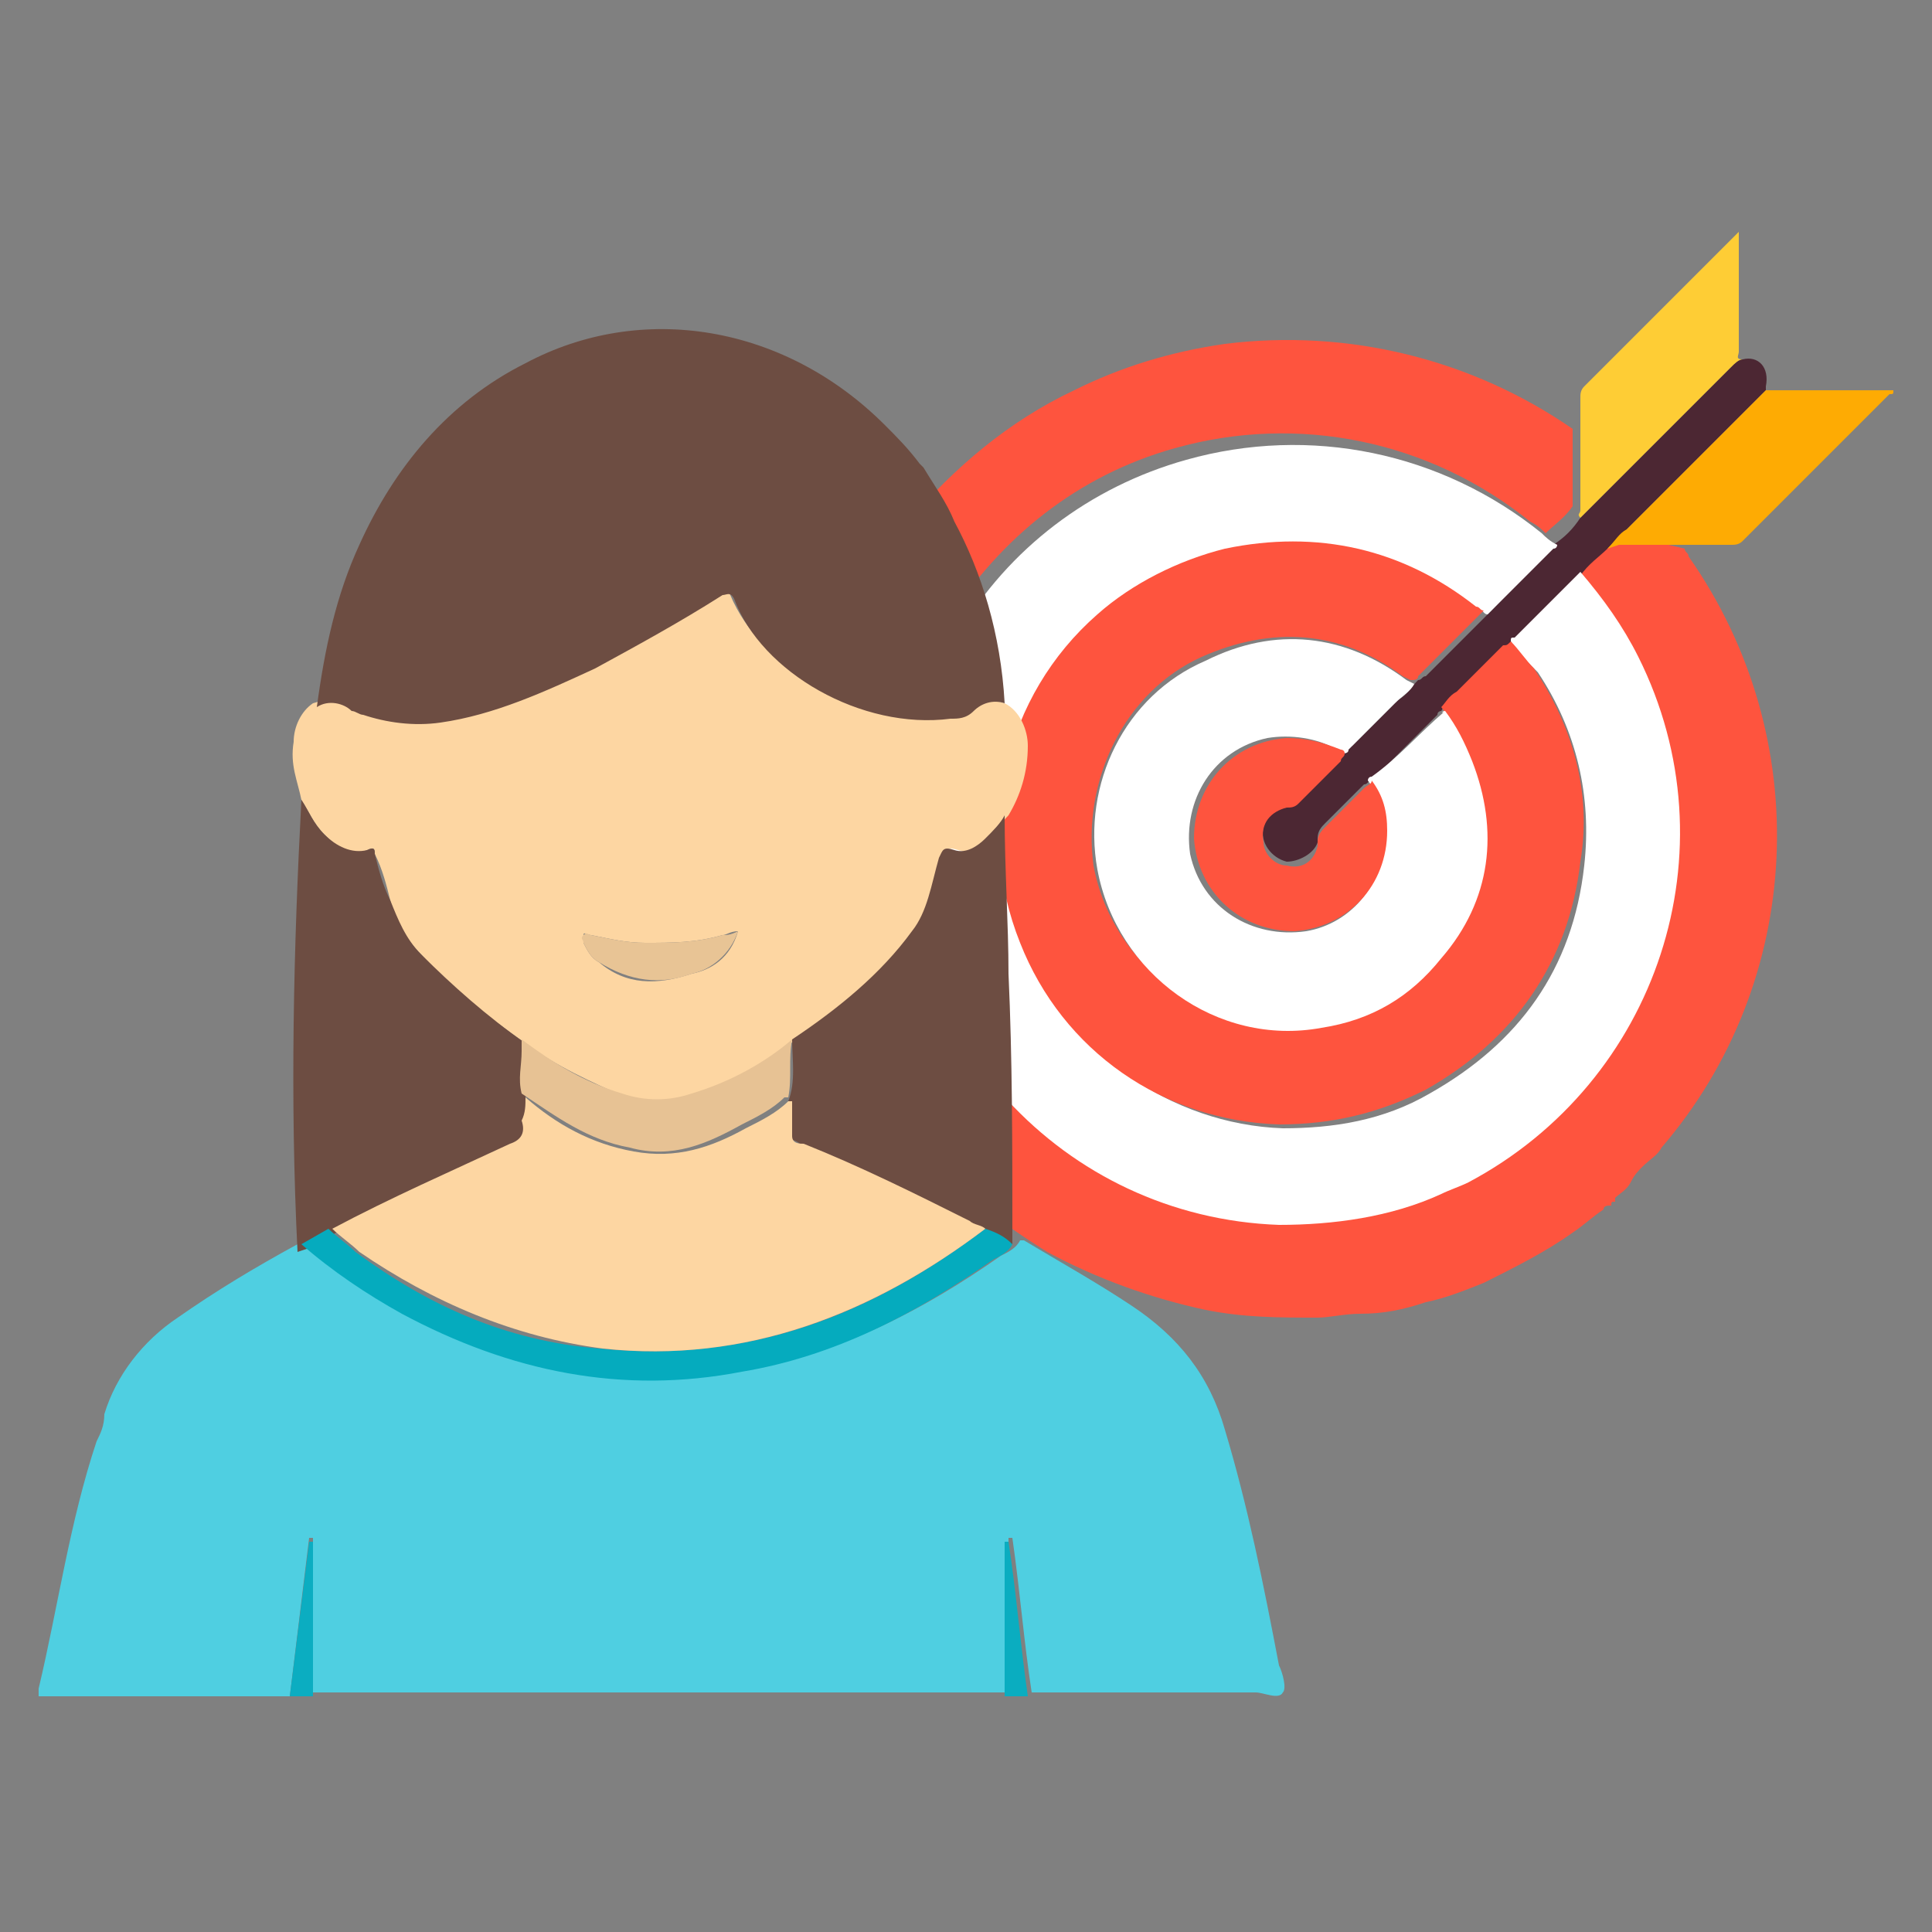 <?xml version="1.0" encoding="utf-8"?>
<!-- Generator: Adobe Illustrator 27.5.0, SVG Export Plug-In . SVG Version: 6.00 Build 0)  -->
<svg version="1.1" id="Capa_1" xmlns="http://www.w3.org/2000/svg" xmlns:xlink="http://www.w3.org/1999/xlink" x="0px" y="0px"
	 viewBox="0 0 50 50" style="enable-background:new 0 0 50 50;" xml:space="preserve">
<rect x="0" y="0" width="50" height="50" fill="#808080" stroke="none"/>
<style type="text/css">
	.st0{fill:#FE543E;}
	.st1{fill:#4C2733;}
	.st2{fill:#FEAB03;}
	.st3{fill:#FECD35;}
	.st4{fill:#9F2E48;}
	.st5{fill:#FFFFFF;}
	.st6{fill:#4FCFE1;}
	.st7{fill:#FDD6A2;}
	.st8{fill:#6D4D42;}
	.st9{fill:#D13232;}
	.st10{fill:#0BADC1;}
	.st11{fill:#0AADC0;}
	.st12{fill:#05ABBE;}
	.st13{fill:#E7C294;}
	.st14{fill:#E8C495;}
</style>
<g>
	<path class="st0" d="M43.6,14.2c0,0.1,0.1,0.1,0.1,0.2c3.3,4.7,3,11-0.7,15.3c-0.1,0.2-0.3,0.3-0.5,0.5c-0.1,0.1-0.2,0.2-0.3,0.4
		c-0.1,0.2-0.3,0.3-0.4,0.4l0,0.1l0,0c0,0,0,0,0,0l0,0c-0.1,0-0.1,0-0.1,0.1l0,0c-0.1,0-0.2,0-0.2,0.1c-0.3,0.2-0.5,0.4-0.8,0.6
		c-0.7,0.5-1.5,0.9-2.3,1.3c-0.5,0.2-1,0.4-1.5,0.5c-0.6,0.2-1.1,0.3-1.7,0.3c-0.4,0-0.8,0.1-1.1,0.1c-1,0-1.9,0-2.9-0.2
		c-1.4-0.3-2.8-0.8-4.1-1.5c-0.8-0.5-1.5-1-2.2-1.6c-0.5-0.4-0.9-0.9-1.3-1.4c-0.8-1.1-1.5-2.2-2-3.5c-0.2-0.7-0.4-1.4-0.6-2.1
		c-0.1-0.6-0.2-1.3-0.2-2c0-0.7,0-1.3,0.1-2c0.1-0.5,0.2-1,0.3-1.5c0.2-0.7,0.4-1.4,0.7-2c0.4-0.8,0.9-1.6,1.4-2.4
		c0,0,0.1-0.1,0.1-0.2l0,0c0.1,0,0.1,0,0.1-0.1l0,0c0,0,0,0,0-0.1c1.2-1.4,2.6-2.6,4.3-3.4c1.2-0.6,2.5-1,3.9-1.2
		c3.2-0.4,6.4,0.4,9,2.2c0,0,0,0,0,0c0,0.1,0,0.1,0,0.2c0,0.5,0,1,0,1.6c0,0.1,0,0.2,0,0.2c-0.2,0.3-0.5,0.5-0.7,0.7
		c-0.1-0.1-0.2-0.2-0.4-0.3c-2.6-2.1-6-2.8-9.2-1.9c-2.5,0.7-4.5,2.3-5.9,4.5c-1.5,2.5-1.8,5.5-1,8.2c1.3,4.1,5,6.9,9.2,7
		c1.5,0.1,2.9-0.2,4.2-0.8c5.1-2.1,7.6-8.1,5.4-13.2c-0.1-0.2-0.2-0.5-0.3-0.7c-0.4-0.8-0.9-1.5-1.5-2.2c0.2-0.2,0.4-0.5,0.7-0.7
		h0.3L43.6,14.2z"/>
	<path class="st1" d="M40.2,14.1c0.3-0.2,0.5-0.4,0.7-0.7c0.1-0.1,0.1-0.1,0.2-0.2c1.2-1.2,2.5-2.5,3.7-3.7c0.1-0.1,0.2-0.2,0.3-0.2
		c0.4-0.1,0.7,0.2,0.6,0.7c0,0,0,0.1,0,0.1c-0.1,0.1-0.1,0.1-0.2,0.2c-1.1,1.1-2.2,2.2-3.4,3.4c-0.2,0.2-0.3,0.3-0.5,0.5
		c-0.2,0.2-0.5,0.4-0.7,0.7c0,0-0.1,0-0.1,0.1c-0.5,0.5-1.1,1.1-1.6,1.6c0,0-0.1,0.1-0.1,0.1c-0.1,0-0.1,0.1-0.2,0.1
		c-0.4,0.4-0.8,0.8-1.2,1.2c-0.1,0.1-0.3,0.2-0.4,0.4c0,0-0.1,0-0.1,0.1c-0.5,0.5-1.1,1.1-1.6,1.6c0,0-0.1,0.1-0.1,0.1
		c-0.1,0-0.1,0.1-0.2,0.1c-0.3,0.3-0.7,0.7-1,1c-0.1,0.1-0.2,0.2-0.2,0.4c0,0,0,0.1,0,0.1c-0.1,0.3-0.5,0.5-0.8,0.5
		c-0.4-0.1-0.7-0.5-0.6-0.9c0.1-0.3,0.3-0.6,0.6-0.6c0.1,0,0.2-0.1,0.3-0.1c0.4-0.4,0.7-0.7,1.1-1.1c0-0.1,0.1-0.1,0.1-0.2
		c0.1,0,0.1-0.1,0.2-0.1c0.4-0.4,0.8-0.8,1.2-1.2c0.2-0.1,0.3-0.3,0.5-0.5c0.1,0,0.1-0.1,0.2-0.1l1.1-1.1c0.2-0.2,0.4-0.4,0.6-0.6
		L40.2,14.1C40.1,14.2,40.2,14.1,40.2,14.1z"/>
	<path class="st2" d="M41.6,14.2c0.2-0.2,0.3-0.4,0.5-0.5c1.1-1.1,2.2-2.2,3.4-3.4c0.1-0.1,0.1-0.1,0.2-0.2H49c0,0.1,0,0.1-0.1,0.1
		c-1.3,1.3-2.6,2.6-3.8,3.8c-0.1,0.1-0.2,0.1-0.3,0.1c-0.4,0-0.8,0-1.1,0l-1.8,0L41.6,14.2z"/>
	<path class="st3" d="M45.1,9.3c-0.1,0-0.2,0.1-0.3,0.2c-1.2,1.2-2.5,2.5-3.7,3.7c-0.1,0.1-0.1,0.1-0.2,0.2c-0.1-0.1,0-0.1,0-0.2
		c0-0.5,0-1,0-1.6c0-0.1,0-0.2,0-0.2c0-0.1,0-0.1,0-0.2c0-0.3,0-0.6,0-0.9c0-0.1,0-0.2,0.1-0.3c1.3-1.3,2.6-2.6,3.9-3.9
		c0,0,0.1-0.1,0.1-0.1c0,0.1,0,0.1,0,0.2c0,1,0,2,0,2.9C45,9.2,44.9,9.3,45.1,9.3z"/>
	<path class="st4" d="M23.5,13.8C23.5,13.8,23.5,13.9,23.5,13.8C23.4,13.8,23.5,13.8,23.5,13.8z"/>
	<path class="st4" d="M41.7,31.2C41.7,31.1,41.7,31.1,41.7,31.2C41.8,31.1,41.7,31.2,41.7,31.2z"/>
	<path class="st4" d="M23.5,13.7C23.5,13.7,23.5,13.8,23.5,13.7C23.5,13.8,23.5,13.7,23.5,13.7z"/>
	<path class="st4" d="M41.8,31L41.8,31C41.9,31,41.9,31,41.8,31C41.8,31,41.8,31,41.8,31z"/>
	<path class="st4" d="M41.8,31.1C41.8,31.1,41.8,31,41.8,31.1C41.8,31.1,41.8,31.1,41.8,31.1C41.8,31.1,41.8,31.1,41.8,31.1z"/>
	<path class="st5" d="M39.1,16.6c0-0.1,0-0.1,0.1-0.1c0.5-0.5,1.1-1.1,1.6-1.6c0,0,0.1-0.1,0.1-0.1c0.6,0.7,1.1,1.4,1.5,2.2
		c2.5,5,0.5,11-4.4,13.6c-0.2,0.1-0.5,0.2-0.7,0.3c-1.3,0.6-2.8,0.8-4.2,0.8c-5.6-0.2-9.9-4.9-9.7-10.5c0.1-1.7,0.6-3.3,1.4-4.8
		c1.3-2.2,3.4-3.8,5.9-4.5c3.2-0.9,6.6-0.2,9.2,1.9c0.1,0.1,0.2,0.2,0.4,0.3c0,0,0,0.1-0.1,0.1l-1.7,1.7c-0.1,0-0.1-0.1-0.2-0.1
		c-1.9-1.5-4.1-2-6.5-1.5c-1.2,0.3-2.4,0.9-3.3,1.7c-2.4,2.1-3.2,5.6-2,8.5c1.1,2.7,3.8,4.6,6.7,4.7c1.3,0,2.6-0.2,3.8-0.9
		c2.3-1.3,3.7-3.2,4-5.9c0.2-1.8-0.2-3.5-1.2-5C39.5,17.1,39.3,16.9,39.1,16.6z"/>
	<path class="st0" d="M39.1,16.6c0.2,0.2,0.4,0.5,0.6,0.7c1,1.5,1.5,3.2,1.2,5c-0.3,2.6-1.7,4.6-4,5.9c-1.2,0.6-2.4,0.9-3.8,0.9
		c-3-0.1-5.6-1.9-6.7-4.7c-1.2-3-0.4-6.4,2-8.5c0.9-0.8,2.1-1.4,3.3-1.7c2.4-0.5,4.6,0,6.5,1.5c0.1,0,0.1,0.1,0.2,0.1
		c-0.2,0.2-0.4,0.4-0.6,0.6l-1.1,1.1c0,0.1-0.1,0.1-0.2,0.1l-0.2-0.1c-1.6-1.2-3.4-1.3-5.2-0.5c-2,0.9-3.1,3.2-2.8,5.4
		c0.5,2.7,3.1,4.5,5.8,4.1c1.2-0.2,2.3-0.8,3.1-1.8c1.2-1.5,1.5-3.3,0.8-5.1c-0.2-0.5-0.4-0.9-0.7-1.3c0.1-0.1,0.2-0.3,0.4-0.4
		c0.4-0.4,0.8-0.8,1.2-1.2C39,16.7,39,16.7,39.1,16.6z"/>
	<path class="st5" d="M37.4,18.4c0.3,0.4,0.5,0.8,0.7,1.3c0.7,1.8,0.5,3.6-0.8,5.1c-0.8,1-1.8,1.6-3.1,1.8c-2.7,0.5-5.3-1.4-5.8-4.1
		c-0.4-2.2,0.7-4.5,2.8-5.4c1.8-0.9,3.6-0.7,5.2,0.5l0.2,0.1c-0.1,0.2-0.3,0.3-0.5,0.5c-0.4,0.4-0.8,0.8-1.2,1.2
		c0,0.1-0.1,0.1-0.2,0.1c0,0-0.1,0-0.1-0.1c-0.5-0.3-1.2-0.4-1.8-0.3c-1.4,0.3-2.2,1.6-2,3c0.3,1.4,1.6,2.2,3,2
		c1.2-0.2,2.1-1.3,2-2.6c0-0.5-0.1-0.9-0.4-1.3c0,0,0-0.1,0.1-0.1C36.2,19.6,36.7,19,37.4,18.4C37.3,18.5,37.3,18.4,37.4,18.4z"/>
	<path class="st0" d="M35.5,20.2c0.3,0.4,0.4,0.8,0.4,1.3c0,1.4-1,2.5-2.4,2.6c-1.4,0-2.5-1-2.6-2.4c0-1.4,1-2.5,2.4-2.6
		c0.5,0,0.9,0.1,1.4,0.3c0,0,0.1,0,0.1,0.1c0,0.1-0.1,0.1-0.1,0.2c-0.4,0.4-0.7,0.7-1.1,1.1c-0.1,0.1-0.2,0.1-0.3,0.1
		c-0.4,0.1-0.7,0.4-0.6,0.9c0,0.3,0.3,0.6,0.6,0.6c0.4,0.1,0.7-0.1,0.8-0.5c0,0,0-0.1,0-0.1c0-0.2,0.1-0.3,0.2-0.4
		c0.3-0.3,0.7-0.7,1-1C35.4,20.3,35.5,20.3,35.5,20.2z"/>
	<path class="st6" d="M7.5,43.9l-6.1,0c-0.1,0-0.2,0-0.4,0C1,43.9,1,43.8,1,43.7c0.5-2.1,0.8-4.3,1.5-6.4c0.1-0.2,0.2-0.4,0.2-0.7
		c0.3-1,1-1.9,1.9-2.5c1-0.7,2-1.3,3.1-1.9l0.3-0.1c0.8,0.7,1.7,1.3,2.6,1.8c2.7,1.5,5.7,2.1,8.8,1.5c2.4-0.4,4.5-1.5,6.5-2.9
		c0.2-0.1,0.4-0.2,0.5-0.4c0,0,0,0,0.1,0c1,0.6,1.9,1.1,2.8,1.7c1.2,0.8,2,1.8,2.4,3.2c0.6,2,1,4,1.4,6.1c0.1,0.2,0.2,0.6,0.1,0.7
		c-0.1,0.2-0.5,0-0.7,0c-1.9,0-3.8,0-5.8,0c-0.2-1.3-0.3-2.6-0.5-4l-0.1,0v4c-0.1,0-0.2,0-0.4,0H8.4c-0.1,0-0.2,0-0.3,0v-4H8
		L7.5,43.9z"/>
	<path class="st7" d="M26,18.2c0.4,0.2,0.6,0.7,0.6,1.1c0,0.7-0.2,1.3-0.5,1.8c-0.2,0.2-0.3,0.4-0.5,0.6c-0.2,0.2-0.5,0.4-0.8,0.3
		c-0.3-0.1-0.3,0-0.4,0.2c-0.2,0.7-0.3,1.4-0.7,1.9c-0.9,1.1-2,2-3.1,2.8c-0.8,0.6-1.7,1.1-2.6,1.5c-0.6,0.2-1.2,0.2-1.8,0
		c-0.9-0.4-1.8-0.8-2.6-1.4c-1-0.7-1.9-1.4-2.7-2.3c-0.4-0.4-0.7-0.9-0.8-1.4c-0.1-0.4-0.2-0.8-0.4-1.2c0-0.1,0-0.2-0.2-0.1
		c-0.4,0.2-0.8-0.1-1.1-0.4C8.1,21.3,8,21,7.8,20.7c-0.1-0.5-0.3-0.9-0.2-1.5c0-0.4,0.2-0.8,0.5-1c0.3-0.1,0.6-0.1,0.9,0.1
		c0.1,0.1,0.2,0.1,0.3,0.1c0.7,0.2,1.3,0.2,2,0.2c1.4-0.2,2.7-0.7,4-1.4c1.1-0.6,2.2-1.3,3.3-1.9c0.1-0.1,0.2-0.2,0.3,0.1
		c0.8,1.9,3.3,3.4,5.6,3.1c0.2,0,0.5,0,0.6-0.2C25.5,18.1,25.7,18.1,26,18.2z M19.1,24.1c-0.2,0-0.3,0.1-0.4,0.1
		c-0.7,0.2-1.3,0.2-2,0.2c-0.5,0-0.9-0.1-1.4-0.2c-0.1,0-0.2-0.1-0.2,0s0,0.1,0,0.2c0.1,0.2,0.2,0.4,0.4,0.5
		c0.7,0.6,1.5,0.6,2.4,0.3C18.4,25.1,18.9,24.8,19.1,24.1z"/>
	<path class="st8" d="M26,18.2c-0.3-0.1-0.6,0-0.8,0.2c-0.2,0.2-0.4,0.2-0.6,0.2c-2.3,0.3-4.9-1.2-5.6-3.1c-0.1-0.2-0.2-0.1-0.3-0.1
		c-1.1,0.7-2.2,1.3-3.3,1.9c-1.3,0.6-2.6,1.2-4,1.4c-0.7,0.1-1.4,0-2-0.2c-0.1,0-0.2-0.1-0.3-0.1c-0.2-0.2-0.6-0.3-0.9-0.1
		c0.2-1.5,0.5-2.9,1.1-4.2c0.9-2,2.3-3.7,4.3-4.7c3-1.6,6.7-1,9.3,1.6c0.3,0.3,0.6,0.6,0.9,1l0.1,0.1l0,0c0.3,0.5,0.6,0.9,0.8,1.4
		C25.4,14.8,25.9,16.4,26,18.2z"/>
	<path class="st8" d="M7.8,20.7C8,21,8.1,21.3,8.4,21.6c0.3,0.3,0.7,0.5,1.1,0.4c0.2-0.1,0.2,0,0.2,0.1c0.1,0.4,0.2,0.8,0.4,1.2
		c0.2,0.5,0.4,1,0.8,1.4c0.8,0.8,1.7,1.6,2.7,2.3c0,0.1,0.1,0.2,0,0.3c0,0.4,0,0.7,0,1.1c0,0.2,0,0.5,0,0.7c0,0.3-0.1,0.4-0.3,0.6
		c-1.6,0.7-3.1,1.4-4.6,2.2l-0.7,0.4l-0.3,0.1C7.5,28.4,7.6,24.5,7.8,20.7z"/>
	<path class="st9" d="M23.7,11.9L23.7,11.9L23.7,11.9z"/>
	<path class="st8" d="M20.5,26.9c1.2-0.8,2.3-1.7,3.1-2.8c0.4-0.5,0.5-1.2,0.7-1.9c0.1-0.2,0.1-0.3,0.4-0.2c0.3,0.1,0.6-0.1,0.8-0.3
		c0.2-0.2,0.4-0.4,0.5-0.6c0,1.4,0.1,2.8,0.1,4.1c0.1,2.2,0.1,4.4,0.1,6.7c0,0.1,0,0.2,0,0.3c0,0,0,0-0.1,0
		c-0.2-0.2-0.5-0.3-0.7-0.4c-0.1-0.1-0.3-0.1-0.4-0.2c-1.4-0.7-2.9-1.4-4.3-2c-0.1-0.1-0.3-0.1-0.3-0.2c0,0,0,0,0,0c0,0,0,0,0-0.1
		v-0.8C20.6,28,20.5,27.4,20.5,26.9z"/>
	<path class="st10" d="M7.5,43.9l0.5-4h0.1v4L7.5,43.9z"/>
	<path class="st11" d="M26,43.9v-4l0.1,0c0.2,1.3,0.3,2.6,0.5,4L26,43.9z"/>
	<path class="st12" d="M25.5,31.8c0.3,0.1,0.5,0.2,0.7,0.4c-0.1,0.2-0.3,0.3-0.5,0.4c-2,1.4-4.1,2.5-6.5,2.9c-3.1,0.6-6,0-8.8-1.5
		c-0.9-0.5-1.8-1.1-2.6-1.8l0.7-0.4c0.2,0.2,0.5,0.4,0.7,0.6c1.9,1.4,3.9,2.3,6.3,2.5C19.4,35.3,22.6,34,25.5,31.8z"/>
	<path class="st13" d="M20.5,26.9c-0.1,0.5,0,1-0.1,1.5c0,0-0.1,0-0.1,0c-0.3,0.3-0.7,0.5-1.1,0.7c-0.9,0.5-1.8,0.9-2.9,0.6
		c-1.1-0.2-1.9-0.8-2.8-1.4c-0.1-0.4,0-0.7,0-1.1c0-0.1,0-0.2,0-0.3c0.8,0.6,1.6,1.1,2.6,1.4c0.6,0.2,1.2,0.2,1.8,0
		C18.9,28,19.8,27.5,20.5,26.9z"/>
	<path class="st14" d="M19.1,24.1c-0.2,0.6-0.7,1-1.2,1.1c-0.8,0.3-1.6,0.2-2.4-0.3c-0.2-0.1-0.3-0.3-0.4-0.5c0-0.1-0.1-0.1,0-0.2
		c0.1-0.1,0.1,0,0.2,0c0.5,0.1,0.9,0.2,1.4,0.2c0.7,0,1.3,0,2-0.2C18.8,24.2,18.9,24.2,19.1,24.1z"/>
	<path class="st7" d="M13.6,28.4c0.8,0.7,1.7,1.2,2.8,1.4c1.1,0.2,2-0.1,2.9-0.6c0.4-0.2,0.8-0.4,1.1-0.7c0,0,0.1,0,0.1,0v0.8v0.1
		c0,0.2,0.2,0.2,0.3,0.2c1.5,0.6,2.9,1.3,4.3,2c0.1,0.1,0.3,0.1,0.4,0.2c-2.9,2.2-6.2,3.5-9.9,3.1c-2.3-0.3-4.4-1.2-6.3-2.5
		c-0.2-0.2-0.5-0.4-0.7-0.6c1.5-0.8,3.1-1.5,4.6-2.2c0.3-0.1,0.4-0.3,0.3-0.6C13.6,28.8,13.6,28.6,13.6,28.4z"/>
	<path class="st13" d="M20.5,29.3L20.5,29.3C20.5,29.3,20.5,29.3,20.5,29.3C20.5,29.3,20.5,29.3,20.5,29.3z"/>
</g>
</svg>
